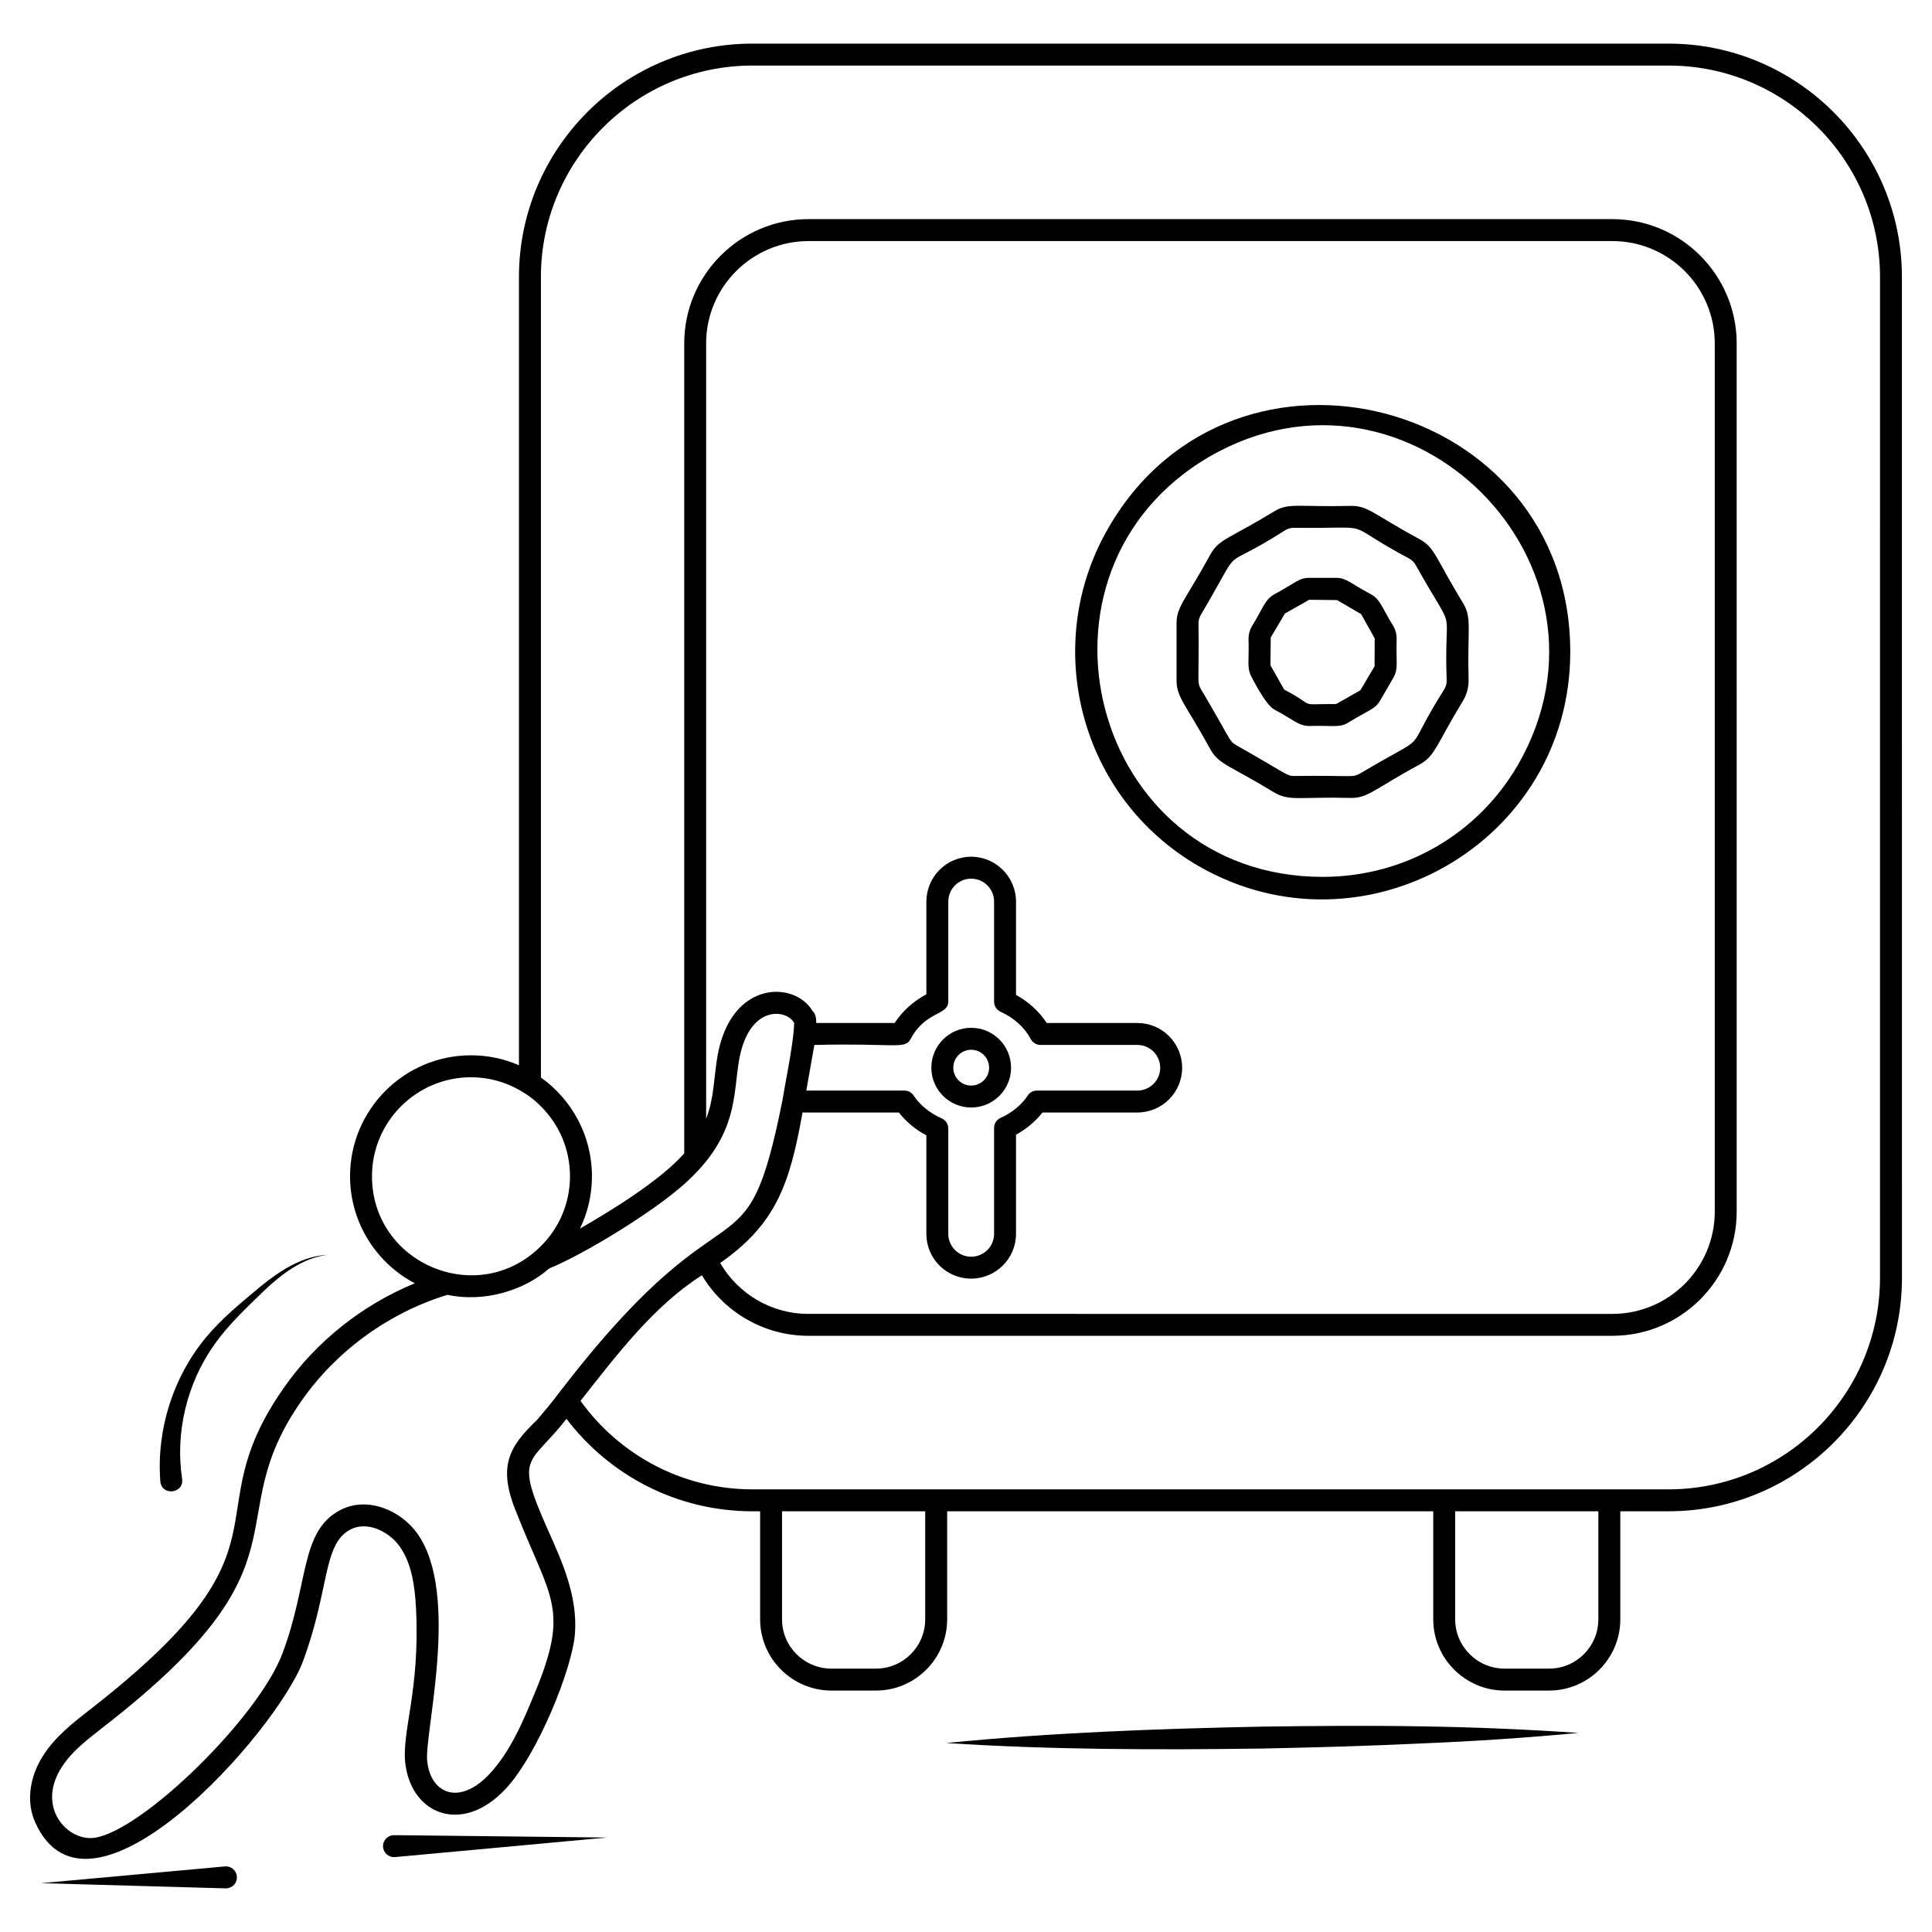 <?xml version="1.0" encoding="UTF-8"?>
<!-- Uploaded to: ICON Repo, www.iconrepo.com, Generator: ICON Repo Mixer Tools -->
<svg fill="#000000" width="800px" height="800px" version="1.1" viewBox="144 144 512 512" xmlns="http://www.w3.org/2000/svg">
 <g>
  <path d="m203.61 638.62-48.727 4.438 48.773 1.375 0.152 0.004c0.109 0.004 0.219 0 0.328-0.012 1.602-0.145 2.785-1.566 2.641-3.168-0.148-1.602-1.566-2.781-3.168-2.637z"/>
  <path d="m478.48 601.57c-27.926 0.574-55.848 1.582-83.738 4.348 27.969 1.805 55.906 1.848 83.84 1.461 13.965-0.285 27.93-0.668 41.883-1.344 13.949-0.555 27.898-1.488 41.859-2.793-13.969-0.957-27.953-1.539-41.934-1.742-13.98-0.246-27.945-0.113-41.91 0.07z"/>
  <path d="m586.18 155.56h-242.8c-34.105 0-61.852 27.746-61.852 61.852v208.89c-3.914-1.703-8.215-2.637-12.711-2.637-17.672 0-32.051 14.379-32.051 32.051 0 12.285 6.977 23.02 17.168 28.367-13.875 5.699-26.16 15.426-34.723 27.711-24.57 35.113 5.231 41.117-50.961 84.949-4.766 3.723-9.535 7.363-12.828 12.52-3.68 5.773-4.457 12.363-2.133 17.594 14.301 32.168 63.984-23.871 71-42.59 7.129-19.184 5.191-31.004 12.555-34.918 4.34-2.324 10.113 0.426 12.945 4.301 3.41 4.648 4.148 10.969 4.457 16.508 1.125 22.207-3.953 32.824-2.789 41.508 1.781 13.293 15.191 18.641 26.625 6.316 8.488-9.145 17.633-31.934 18.293-41.117 0.699-9.883-3.332-18.875-7.246-27.594-8.914-19.996-4.805-16.703 5-29.258 11.316 14.883 29.184 24.492 49.258 24.492h2.055v28.641c0 10.387 8.488 18.871 18.91 18.871h11.781c10.426 0 18.875-8.488 18.875-18.871v-28.641h128.82v28.641c0 10.387 8.488 18.871 18.914 18.871h11.781c10.426 0 18.875-8.488 18.875-18.871v-28.641h12.789c34.105 0 61.852-27.746 61.852-61.852l-0.012-265.24c0-34.102-27.746-61.852-61.852-61.852zm-343.6 300.16c0-14.457 11.781-26.238 26.238-26.238 4.613 0 8.953 1.203 12.711 3.332 2.133 1.164 4.109 2.637 5.812 4.379 4.766 4.727 7.711 11.277 7.711 18.523 0 7.246-2.945 13.797-7.711 18.523-16.625 16.59-44.762 4.656-44.762-18.52zm43.715 64.602c-7.598 7.246-10.426 12.441-5.387 24.648 9.105 22.98 14.066 25.344 4.844 47.629-3.141 7.598-6.434 15.465-11.938 21.43-7.828 8.449-15.539 5.582-16.586-3.141-0.969-7.016 8.992-44.566-2.75-60.652-4.34-5.969-13.137-9.844-20.387-6.008-10.578 5.582-8.215 19.34-15.27 38.02-6.316 16.82-37.012 46.934-49.801 48.793-7.055 0.969-15.5-7.984-8.719-18.641 2.945-4.648 7.481-7.828 11.547-11.082 56.543-43.988 29.375-53.676 52.125-86.191 9.262-13.215 23.137-23.254 38.602-27.98 9.805 2.094 20.422-1.199 26.934-6.977 9.031-3.644 27.633-14.996 35.809-22.359 14.57-12.984 12.867-23.836 14.609-33.215 2.676-14.379 12.555-13.215 14.531-9.496 0 4.07-2.172 15.191-2.172 15.191-0.078 0.387-0.969 5.465-0.969 5.504-9.805 48.871-13.254 18.562-56.777 74.254-3.906 4.926-3.402 4.617-8.246 10.273zm122.85-108.2c3.488 1.551 6.356 4.109 8.023 7.246 0.504 0.93 1.512 1.551 2.559 1.551h25.695c3.332 0 6.047 2.711 6.047 6.047 0 3.332-2.711 6.047-6.047 6.047h-26.625c-0.969 0-1.859 0.465-2.402 1.277-1.703 2.559-4.223 4.613-7.246 5.969-1.047 0.465-1.707 1.512-1.707 2.637v28.098c0 3.332-2.711 6.047-6.086 6.047-3.332 0-6.047-2.711-6.047-6.047v-27.941c0-1.164-0.699-2.211-1.746-2.676-3.102-1.355-5.695-3.449-7.481-6.086-0.543-0.812-1.434-1.277-2.402-1.277h-26.004l2.133-12.09c21.16-0.543 23.988 1.277 25.5-1.551 4.031-7.598 10-6.125 10-10.039v-26.391c0-3.371 2.711-6.086 6.047-6.086 3.371 0 6.086 2.715 6.086 6.086v26.508c0 1.16 0.656 2.168 1.703 2.672zm-26.934 26.703c1.938 2.481 4.418 4.535 7.285 6.047v26.121c0 6.551 5.309 11.859 11.859 11.859s11.898-5.309 11.898-11.859v-26.277c2.75-1.512 5.156-3.527 7.016-5.891h25.152c6.551 0 11.859-5.309 11.859-11.859s-5.309-11.859-11.859-11.859h-24.027c-2.016-3.062-4.805-5.621-8.137-7.441v-24.727c0-6.551-5.348-11.898-11.898-11.898s-11.859 5.348-11.859 11.898v24.57c-3.449 1.82-6.356 4.457-8.41 7.598h-20.773c0-1.242-0.117-2.363-1.008-3.219-4.652-7.906-21.43-8.254-25.113 11.664-1.086 6.277-0.891 11.277-3.062 16.938v-205.47c0-14.961 12.168-27.129 27.129-27.129h213.04c14.961 0 27.129 12.168 27.129 27.129v230.05c0 14.961-12.168 27.129-27.129 27.129l-213.04-0.004c-10 0-18.719-5.426-23.406-13.488 14.609-10.23 18.41-20.539 21.82-39.918 0.195 0.039 0.426 0.039 0.66 0.039zm6.977 134.32c0 7.207-5.852 13.059-13.062 13.059h-11.781c-7.207 0-13.098-5.852-13.098-13.059v-28.641h37.941zm178.39 0c0 7.207-5.852 13.059-13.059 13.059h-11.781c-7.207 0-13.098-5.852-13.098-13.059v-28.641h37.941zm74.641-90.492c0 30.887-25.113 56.039-56.039 56.039h-242.8c-18.719 0-35.344-9.262-45.535-23.445 9.648-12.285 19.492-25.23 32.168-33.289 5.734 9.609 16.277 16.043 28.25 16.043h213.04c18.176 0 32.941-14.766 32.941-32.941l-0.004-230.05c0-18.137-14.766-32.941-32.941-32.941h-213.03c-18.176 0-32.941 14.805-32.941 32.941v214.66c-6.394 7.207-19.262 15.113-27.633 19.918 2.055-4.184 3.18-8.914 3.18-13.875 0-10.773-5.348-20.348-13.523-26.16l-0.004-212.14c0-30.887 25.152-56.039 56.039-56.039h242.8c30.926 0 56.039 25.152 56.039 56.039z"/>
  <path d="m437.71 283.95c-17.941 30.965-7.633 71.387 23.988 89.602 43.445 24.996 98.438-6.125 98.438-56.816 0-66.812-89.25-90.414-122.43-32.785zm56.812 92.43c-61.348 0-82.316-80.957-29.918-111.42 52.938-30.422 112 28.949 81.695 81.695-10.465 18.137-29.762 29.723-51.777 29.723z"/>
  <path d="m531.84 304.03c-7.363-12.09-7.559-14.805-11.355-16.973-12.48-6.781-13.914-8.992-18.332-8.992-13.992 0.348-16.586-0.891-20.383 1.395-12.055 7.363-14.609 7.324-16.938 11.355-6.59 12.09-9.031 13.914-9.031 18.332v15.23c0 4.457 2.559 6.473 9.031 18.332 2.246 3.914 5.231 4.223 16.938 11.355 4.031 2.324 6.664 1.047 20.383 1.395 4.457 0 6.277-2.481 18.332-9.027 3.914-2.25 4.223-5.231 11.355-16.938 0.891-1.551 1.355-3.332 1.355-5.117-0.348-13.836 0.891-16.473-1.355-20.348zm-4.457 20.348c0 0.773-0.195 1.551-0.582 2.207-11.938 18.875-2.133 10.387-22.438 22.438-2.016 1.125-2.172 0.426-17.477 0.621-1.977 0-2.246-0.812-15.426-8.254-1.781-1.047-1.395-1.59-9.223-14.805-1.086-1.859-0.426-2.133-0.621-17.441 0-0.773 0.234-1.551 0.621-2.207 12.246-20.695 3.566-10.387 22.438-22.477 0.66-0.387 1.434-0.582 2.207-0.582 23.254 0.273 11.277-2.133 30.695 8.215 0.66 0.387 1.203 0.969 1.59 1.629 11.352 20.27 7.438 8.488 8.215 30.656z"/>
  <path d="m514.13 313.18c0-1.086-0.27-2.172-0.812-3.141-2.984-4.805-3.488-7.129-5.891-8.488-5.852-3.141-6.664-4.418-9.34-4.418h-7.129c-2.75 0-3.606 1.316-9.34 4.418-2.402 1.355-2.906 3.644-5.891 8.488-0.543 0.969-0.852 2.055-0.852 3.141 0.195 6.356-0.543 7.828 0.852 10.309 0 0 3.566 7.172 5.891 8.488 5.269 2.828 6.59 4.418 9.34 4.418 6.008-0.195 7.906 0.543 10.27-0.852 5.543-3.449 7.055-3.449 8.527-5.891l3.566-6.164c1.312-2.328 0.613-4.07 0.809-10.309zm-5.856 7.398-3.758 6.356-6.434 3.644c-10.812-0.039-4.652 0.969-13.758-3.836l-3.644-6.434 0.078-7.363 3.758-6.356 6.434-3.644 7.363 0.078 6.394 3.719 3.606 6.434z"/>
  <path d="m401.36 416.38c-5.812 0-10.543 4.727-10.543 10.578 0 5.812 4.727 10.543 10.543 10.543 5.852 0 10.582-4.727 10.582-10.543-0.004-5.852-4.731-10.578-10.582-10.578zm0 15.309c-2.598 0-4.727-2.133-4.727-4.727 0-2.637 2.133-4.766 4.727-4.766 2.637 0 4.766 2.133 4.766 4.766 0 2.594-2.129 4.727-4.766 4.727z"/>
  <path d="m192.26 535.9c-1.855-12.203 1.246-25.359 8.641-35.719 3.68-5.18 8.52-9.695 13.188-14.234 4.688-4.394 10.082-8.566 16.695-9.41-6.668 0.336-12.586 4.211-17.645 8.312-5.035 4.231-10.191 8.336-14.535 13.555-8.629 10.387-13.168 24.273-12.117 38.145 0.324 4.027 6.367 3.266 5.773-0.648z"/>
  <path d="m248.14 630.35c-1.602 0.152-2.773 1.57-2.625 3.172 0.152 1.602 1.57 2.773 3.172 2.625l56.184-5.18c-58.289-0.645-56.344-0.652-56.73-0.617z"/>
 </g>
</svg>